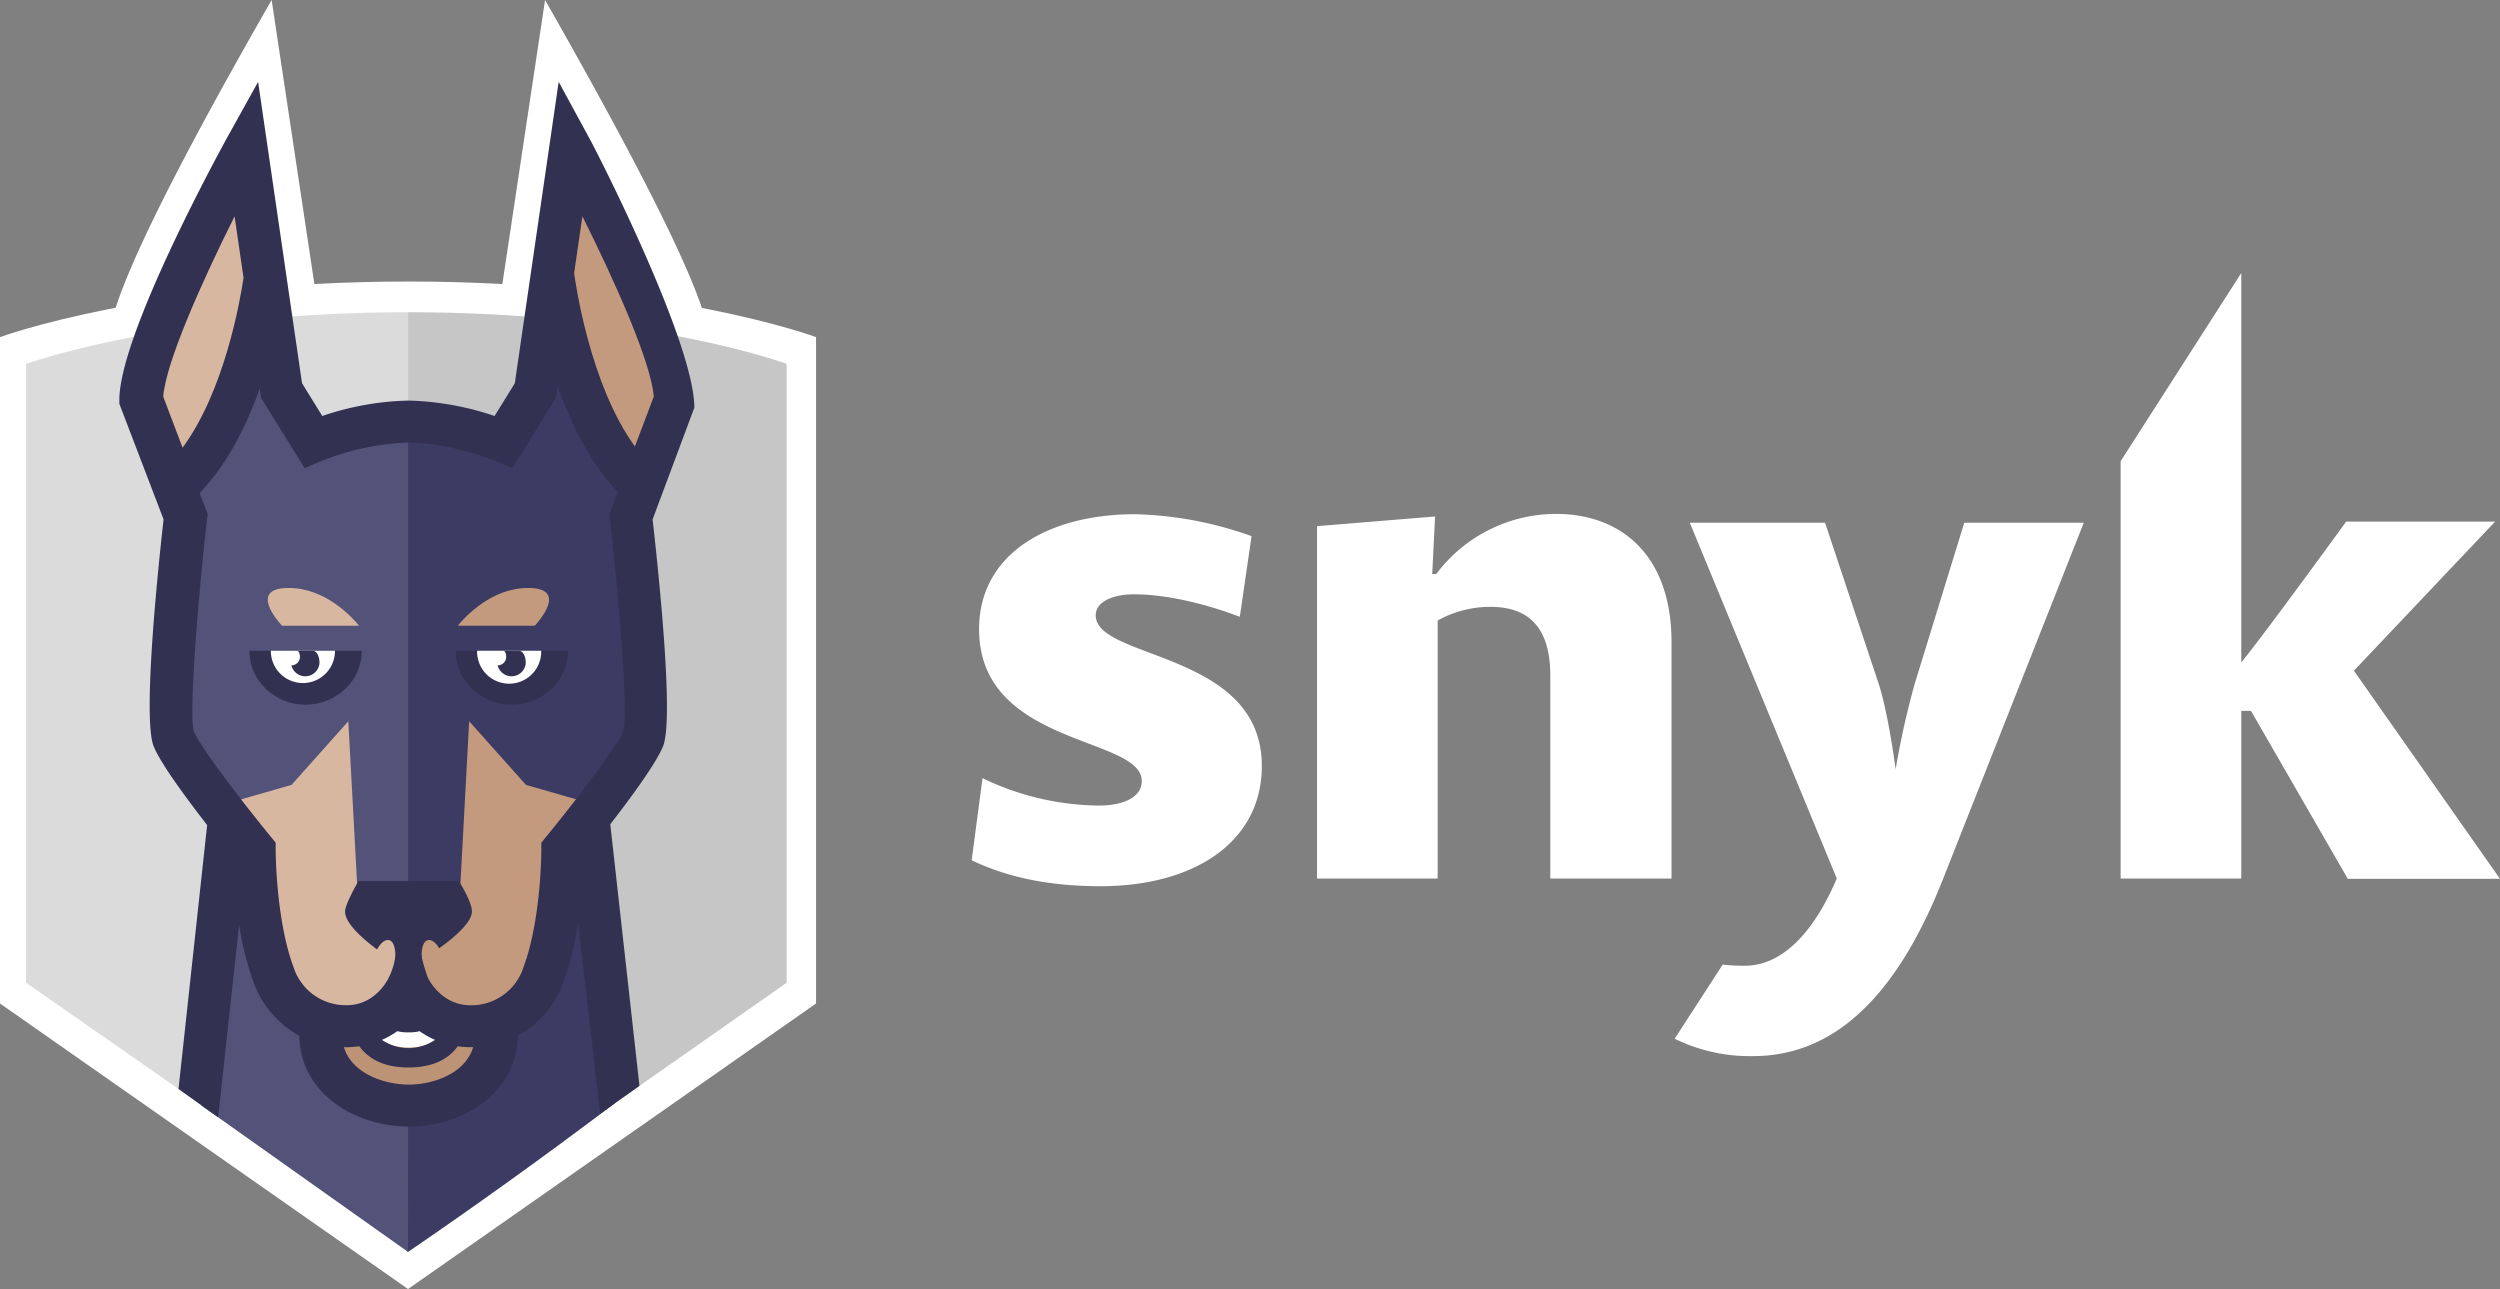 <svg xmlns="http://www.w3.org/2000/svg" width="395.377" height="203.86"><rect width="100%" height="100%" fill="#808080" stroke="none"/><path d="M371.278 138.937l-15.282-26.509h-1.537v26.509h-19.08v-66l19.08-29.757v61.584c3.8-4.644 16.593-22.271 16.593-22.271h23.556l-22.335 23.578 23.1 32.911h-24.1zm-60.63-56.264h18.9l-22.156 56.084c-6.6 16.861-16.051 28.267-30.157 28.267a26.869 26.869 0 01-12.388-2.75l7.6-11.722a29.505 29.505 0 003.481.18c6.511 0 11.394-6.312 14.559-13.8l-23.244-56.259h21.39l8.364 25.111c1.628 4.779 2.8 13.886 2.8 13.886a130.242 130.242 0 013.029-13.57zm-65.469 56.264v-32.144c0-7.349-3.255-10.82-9.449-10.82a17.048 17.048 0 00-8.364 2.164v40.8h-19.08V83.214l18.673-1.533-.452 9.107h.633a23.723 23.723 0 0118.993-9.512c9.766 0 18.221 6.041 18.221 20.333v37.328zm-71.12 1.217c-8.138 0-14.739-1.4-20.391-4.1l1.719-12.986a43.113 43.113 0 0018.356 4.332c4.114 0 6.827-1.4 6.827-3.877 0-7.123-25.726-5.41-25.726-24.029 0-11.9 10.942-18.169 24.641-18.169a58.379 58.379 0 0118.448 3.467l-1.855 12.759c-4.793-1.848-11.3-3.562-16.729-3.562-3.346 0-6.059 1.172-6.059 3.336 0 7.033 26.269 5.635 26.269 23.8.001 12.086-10.76 19.029-25.499 19.029zm-61.926-86.362H17.224q0-8.9 25.736-53.792l7.127 47.355h28.995L86.2 0q25.933 45.49 25.933 53.792z" fill="#fff"/><path d="M64.533 203.86L0 158.705V53.316s23.86-8.793 64.616-8.793 64.442 8.793 64.442 8.793v105.389z" fill="#fff"/><path d="M64.533 197.513l-60.41-42.094V57.546s22.591-8.166 60.41-8.166z" fill="#dbdbdb"/><path d="M64.616 49.38h-.082v148.009l59.879-41.972V57.546s-21.978-8.166-59.797-8.166z" fill="#c6c6c6"/><path d="M97.221 174.484l-5.094-44.207h-28v67.339l.4.38q16.344-11.161 32.694-23.512z" fill="#3b3b63"/><path d="M31.863 174.83l32.67 23.164.017-69.064H36.256z" fill="#53537a"/><path d="M78.513 161.748c0 7.595-7.217 11.36-13.837 11.36s-13.983-3.765-13.983-11.36" fill="#bc9375"/><path d="M64.6 165.676c-5.315 0-7.9-3.833-7.9-11.713h2.534c0 9.225 3.623 9.225 5.365 9.225s5.365 0 5.365-9.225H72.5c0 7.88-2.583 11.713-7.9 11.713z" fill="#fff"/><path d="M64.533 155.886q2.453 6.339 9.482 6.339a11.982 11.982 0 0011.557-8.239c3.045-8.205 3.015-19.626 3.015-19.626s13.533-16.649 13.533-22.278H64.533z" fill="#c49a7e"/><path d="M26.4 112.082c0 6.519 13.416 22.278 13.416 22.278s-.033 11.417 3.016 19.626a11.984 11.984 0 0011.559 8.244 10.532 10.532 0 0010.143-6.339v-43.8z" fill="#d8b7a0"/><path d="M100.505 74.595c-10.433-10.511-13.042-32.43-13.042-32.43-1.948 6.907-6.182 27.271-6.182 27.271A64.234 64.234 0 0064.2 66.808q-.436 0 0 82.312l8.433-5.989 1.567-29.066 8.98 10.065 11.567 3.321s4.328-3.032 4.328-3.021a21.738 21.738 0 002.891-5.8c1.606-4.067-2-35.169-2-35.169-1.282-2.631.539-8.866.539-8.866z" fill="#3b3b63"/><path d="M48.005 69.43s-4.235-20.359-6.181-27.267c0 0-2.608 21.919-13.042 32.431 0 0 1.821 6.233.54 8.867 0 0-3.607 31.1-2 35.164a21.8 21.8 0 002.893 5.8c0-.011 4.33 3.022 4.33 3.022l11.564-3.317 8.977-10.065 1.572 29.065 7.884 5.831v-82.3a54.713 54.713 0 00-16.537 2.769z" fill="#53537a"/><path d="M93.2 21.852c1.731 3.17 16.611 32.476 16.611 42.625l-6.6 17.665c1.117 9.968 3.337 31.625 1.661 35.856-1.035 2.617-4.98 8-8.355 12.361l4.613 41.378-6.23 4.413-3.467-30.234a48.634 48.634 0 01-2.286 9.286 15.707 15.707 0 01-7.264 8.592c-.191 9.334-8.952 14.37-17.205 14.37-8.322 0-17.156-5.032-17.351-14.363a15.719 15.719 0 01-7.275-8.6 48.26 48.26 0 01-2.235-8.925l-3.317 30.43-6.27-4.485 4.528-41.735c-3.4-4.379-7.422-9.844-8.467-12.49-1.677-4.232.458-25.887 1.576-35.856l-6.993-18.284v-.6c0-10.149 15.27-38.239 17-41.409l4.945-8.9q4.517 30.93 4.513 30.957l2.435 16.709 3.2 5.175a45.306 45.306 0 0113.6-2.438 45.792 45.792 0 0113.65 2.441l3.2-5.178 6.938-47.667zM64.676 171.53c3.653 0 8.856-1.623 10.155-5.926-.139 0-.274.015-.413.015a14.994 14.994 0 01-2.02-.152c-1.884 2.575-4.82 3.356-7.794 3.356s-5.9-.788-7.78-3.359a14.581 14.581 0 01-2.038.155c-.137 0-.269-.011-.4-.015 1.314 4.303 6.582 5.926 10.29 5.926zm-4.276-7.072a7.444 7.444 0 008.4 0 13.6 13.6 0 01-2.438-1.376 6.087 6.087 0 01-1.756.185 6.206 6.206 0 01-1.77-.189 13.283 13.283 0 01-2.436 1.38zm25.958-32.1c4.489-5.476 11.246-14.294 12.225-16.763.738-2.541-.521-19.387-2.123-33.506l-.088-.783 1.324-3.508c-4.369-4.568-7.415-10.836-9.496-16.753l-.27 1.859-6.895 11.126-2.692-1.127c-.066-.028-7.1-2.919-13.768-2.919a41.037 41.037 0 00-13.7 2.917l-2.7 1.137-6.9-11.134-.2-1.426c-2.1 5.859-5.153 12.015-9.5 16.487l1.265 3.342-.088.784c-1.6 14.116-2.862 30.962-2.1 33.567.954 2.408 7.712 11.227 12.2 16.7l.749.914v1.171c0 .11.013 10.942 2.812 18.48a8.659 8.659 0 008.386 6.052c4.641 0 6.6-4.183 6.685-4.361q1.631-3.153 1.631-10.359h2.806a28.91 28.91 0 001.755 10.381c.071.151 2.084 4.349 6.748 4.349a8.665 8.665 0 008.376-6.055c2.808-7.565 2.811-18.374 2.811-18.48v-1.171z" fill="#333152"/><path d="M85.591 102.917H72.079v.14c0 4.634 4.08 8.387 8.867 8.387s8.868-3.755 8.868-8.387v-.14z" fill="#333152"/><path d="M75.456 102.917v.14a5.068 5.068 0 0010.136 0v-.14z" fill="#fff"/><path d="M79.713 102.917a.316.316 0 00-.063.015c.294.061.458.716.394 1.153a1.35 1.35 0 01-1.337 1.141 2.255 2.255 0 004.417-.156c.125-.887-.309-2.153-1.036-2.153zm-26.741 0H39.46v.14c0 4.634 4.081 8.387 8.867 8.387s8.869-3.755 8.869-8.387v-.14z" fill="#333152"/><path d="M42.839 102.917v.14a5.068 5.068 0 0010.134 0v-.14z" fill="#fff"/><path d="M49.471 102.917h-2.378a.314.314 0 00-.062.015c.294.061.456.716.394 1.153a1.349 1.349 0 01-1.338 1.141 2.255 2.255 0 004.417-.156c.127-.887-.304-2.153-1.033-2.153z" fill="#333152"/><path d="M84.572 98.962c.567-.61 5.384-5.976-1.058-5.976-5.821 0-10.01 4.611-11.12 5.976z" fill="#c49a7e"/><path d="M56.785 98.962c-1.109-1.365-5.3-5.976-11.12-5.976-6.439 0-1.622 5.365-1.058 5.976zm-30.97-36.241c.385-5.265 5.961-17.878 11.285-28.507l1.416 9.716c-.541 3.634-3.013 17.885-9.645 26.868z" fill="#d8b7a0"/><path d="M90.8 43.176l1.307-8.961c5.321 10.629 10.9 23.243 11.285 28.507l-2.984 7.889C93.246 60.721 91 44.645 90.8 43.176z" fill="#c49a7e"/><path d="M59.635 150.159c-2.5-1.861-5.063-4.21-5.063-6.012 0-1.184 2.132-4.831 2.132-4.831h15.851s2.079 3.234 2.079 4.831c0 1.678-2.588 3.962-5.169 5.823-.879-1.486-2-1.744-2.514-.573a4.625 4.625 0 00-.189 2.394c-1.406.892-2.433 1.466-2.433 1.466s-.794-.455-1.928-1.187a4.875 4.875 0 00-.147-2.673c-.521-1.187-1.662-.906-2.547.633l-.072.129z" fill="#333152"/></svg>